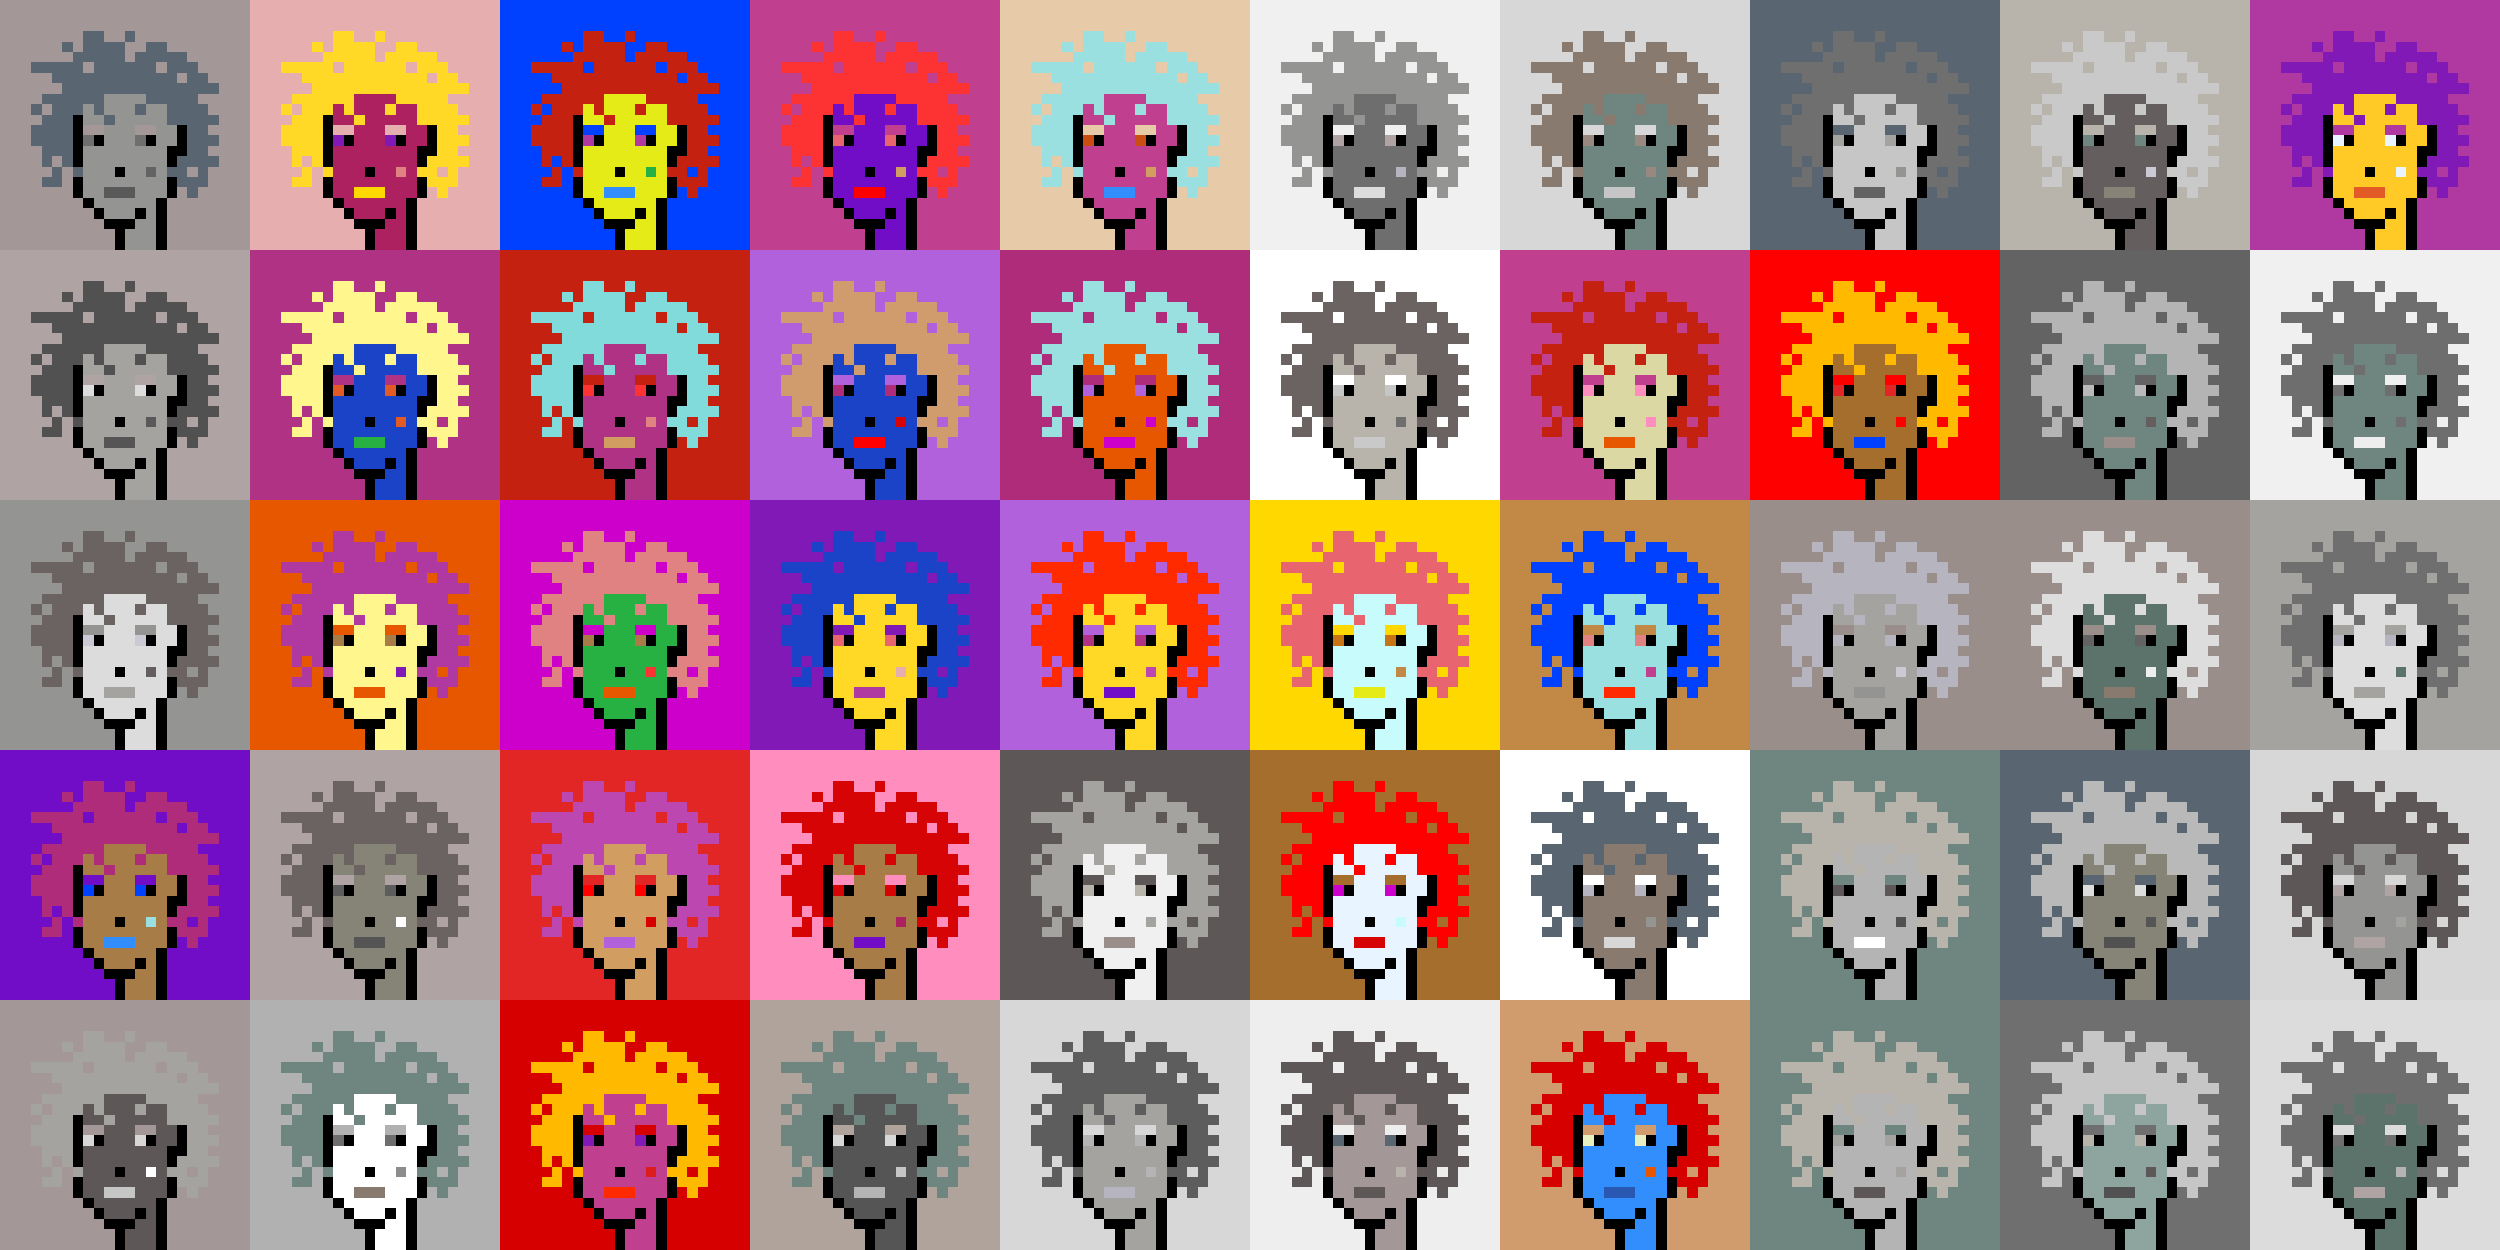 <svg shape-rendering="crispEdges" viewBox="0 0 240 120" xmlns="http://www.w3.org/2000/svg"><rect x="0" y="0" width="240" height="120" fill="#333333" stroke="none"/><style>rect{width:1px;height:1px}rect.bg{width:24px;height:24px}.c1{fill:#e7cba9}.c2{fill:#da8e66}.c3{fill:#ffd800}.c4{fill:#d60404}.c5{fill:#e86570}.c6{fill:#c77514}.c7{fill:#dc1d1d}.c8{fill:#ffc926}.c9{fill:#1a6ed5}.c10{fill:#d09c6e}.c11{fill:#fff68e}.c12{fill:#d29d60}.c13{fill:#80dbda}.c14{fill:#bd47b0}.c15{fill:#b261dc}.c16{fill:#0040ff}.c17{fill:#1a43c8}.c18{fill:#ff8ebe}.c19{fill:#c28946}.c20{fill:#a77c47}.c21{fill:#ffba00}.c22{fill:#ad2160}.c23{fill:#e25b26}.c24{fill:#c42110}.c25{fill:#b03285}.c26{fill:#ca4e11}.c27{fill:#c13f8f}.c28{fill:#e8efc0}.c29{fill:#b66f4e}.c30{fill:#9be0e0}.c31{fill:#e22626}.c32{fill:#2858b1}.c33{fill:#e8f4ff}.c34{fill:#28b143}.c35{fill:#8119b7}.c36{fill:#a66e2c}.c37{fill:#e4eb17}.c38{fill:#ff0000}.c39{fill:#328dfd}.c40{fill:#e08282}.c41{fill:#dcd8a4}.c42{fill:#d60000}.c43{fill:#cd00cb}.c44{fill:#710cc7}.c45{fill:#dbb180}.c46{fill:#ffd926}.c47{fill:#e6aeae}.c48{fill:#eeeab6}.c49{fill:#e65700}.c50{fill:#c8fbfb}.c51{fill:#af2c7b}.c52{fill:#af38a1}.c53{fill:#ff2a00}.c54{fill:#fd3232}.c55{fill:#a39797}.c56{fill:#ffffff}.c57{fill:#6f6f6f}.c58{fill:#afa3a3}.c59{fill:#655e5e}.c60{fill:#897a70}.c61{fill:#a58d8d}.c62{fill:#f0f0f0}.c63{fill:#949593}.c64{fill:#5c736b}.c65{fill:#596570}.c66{fill:#8d8d8d}.c67{fill:#8ea59f}.c68{fill:#5e5757}.c69{fill:#555555}.c70{fill:#595959}.c71{fill:#5d5d5d}.c72{fill:#b8b4ac}.c73{fill:#b1b1b1}.c74{fill:#b0a39b}.c75{fill:#d7d7d7}.c76{fill:#515151}.c77{fill:#b9b9b9}.c78{fill:#9a8e8b}.c79{fill:#636363}.c80{fill:#c6c6c6}.c81{fill:#dddddd}.c82{fill:#6b6361}.c83{fill:#b4b4b4}.c84{fill:#cac9d4}.c85{fill:#dcdcdc}.c86{fill:#6e867f}.c87{fill:#999999}.c88{fill:#dfdfdf}.c89{fill:#c9c9c9}.c90{fill:#988880}.c91{fill:#b6b4bf}.c92{fill:#868377}.c93{fill:#a4a3a0}.c94{fill:#eeeeee}.c95{fill:#6e6e6e}.c96{fill:#6e984d}.c97{fill:#fff68e}.c98{fill:#000000}.c99{fill:#711010}.c100{fill:#dbb180}.c101{fill:#917656}.c102{fill:#5c8539}.c103{fill:#638596}.c104{fill:#7b7b7b}.c105{fill:#d0d0d0}.c106{fill:#aeaeae}.c107{fill:#5e5e5e}.c108{fill:#727272}.c109{fill:#747474}.c110{fill:#373737}</style><defs><g id="h"><rect x="12" y="3"/><rect x="9" y="3"/><rect x="8" y="3"/><rect x="15" y="4"/><rect x="14" y="4"/><rect x="11" y="4"/><rect x="10" y="4"/><rect x="9" y="4"/><rect x="8" y="4"/><rect x="6" y="4"/><rect x="17" y="5"/><rect x="16" y="5"/><rect x="15" y="5"/><rect x="14" y="5"/><rect x="13" y="5"/><rect x="11" y="5"/><rect x="10" y="5"/><rect x="9" y="5"/><rect x="8" y="5"/><rect x="7" y="5"/><rect x="18" y="6"/><rect x="17" y="6"/><rect x="16" y="6"/><rect x="14" y="6"/><rect x="13" y="6"/><rect x="12" y="6"/><rect x="11" y="6"/><rect x="10" y="6"/><rect x="9" y="6"/><rect x="7" y="6"/><rect x="6" y="6"/><rect x="5" y="6"/><rect x="4" y="6"/><rect x="3" y="6"/><rect x="19" y="7"/><rect x="18" y="7"/><rect x="16" y="7"/><rect x="15" y="7"/><rect x="14" y="7"/><rect x="13" y="7"/><rect x="12" y="7"/><rect x="11" y="7"/><rect x="10" y="7"/><rect x="9" y="7"/><rect x="8" y="7"/><rect x="7" y="7"/><rect x="6" y="7"/><rect x="5" y="7"/><rect x="20" y="8"/><rect x="19" y="8"/><rect x="18" y="8"/><rect x="17" y="8"/><rect x="16" y="8"/><rect x="15" y="8"/><rect x="14" y="8"/><rect x="13" y="8"/><rect x="12" y="8"/><rect x="11" y="8"/><rect x="10" y="8"/><rect x="9" y="8"/><rect x="8" y="8"/><rect x="7" y="8"/><rect x="6" y="8"/><rect x="18" y="9"/><rect x="17" y="9"/><rect x="16" y="9"/><rect x="15" y="9"/><rect x="14" y="9"/><rect x="9" y="9"/><rect x="8" y="9"/><rect x="7" y="9"/><rect x="6" y="9"/><rect x="5" y="9"/><rect x="4" y="9"/><rect x="19" y="10"/><rect x="18" y="10"/><rect x="17" y="10"/><rect x="16" y="10"/><rect x="13" y="10"/><rect x="9" y="10"/><rect x="7" y="10"/><rect x="6" y="10"/><rect x="5" y="10"/><rect x="3" y="10"/><rect x="20" y="11"/><rect x="19" y="11"/><rect x="18" y="11"/><rect x="17" y="11"/><rect x="16" y="11"/><rect x="10" y="11"/><rect x="6" y="11"/><rect x="5" y="11"/><rect x="4" y="11"/><rect x="19" y="12"/><rect x="18" y="12"/><rect x="6" y="12"/><rect x="5" y="12"/><rect x="4" y="12"/><rect x="3" y="12"/><rect x="20" y="13"/><rect x="19" y="13"/><rect x="18" y="13"/><rect x="6" y="13"/><rect x="5" y="13"/><rect x="4" y="13"/><rect x="3" y="13"/><rect x="19" y="14"/><rect x="18" y="14"/><rect x="6" y="14"/><rect x="5" y="14"/><rect x="4" y="14"/><rect x="20" y="15"/><rect x="19" y="15"/><rect x="18" y="15"/><rect x="17" y="15"/><rect x="6" y="15"/><rect x="4" y="15"/><rect x="19" y="16"/><rect x="17" y="16"/><rect x="16" y="16"/><rect x="7" y="16"/><rect x="5" y="16"/><rect x="19" y="17"/><rect x="18" y="17"/><rect x="17" y="17"/><rect x="5" y="17"/><rect x="4" y="17"/><rect x="18" y="18"/></g><g id="s"><rect x="13" y="9"/> <rect x="12" y="9"/> <rect x="11" y="9"/> <rect x="10" y="9"/> <rect x="15" y="10"/> <rect x="14" y="10"/> <rect x="12" y="10"/> <rect x="11" y="10"/> <rect x="10" y="10"/> <rect x="8" y="10"/> <rect x="15" y="11"/> <rect x="14" y="11"/> <rect x="13" y="11"/> <rect x="12" y="11"/> <rect x="11" y="11"/> <rect x="9" y="11"/> <rect x="8" y="11"/> <rect x="16" y="12"/> <rect x="15" y="12"/> <rect x="12" y="12"/> <rect x="11" y="12"/> <rect x="10" y="12"/> <rect x="16" y="13"/> <rect x="15" y="13"/> <rect x="12" y="13"/> <rect x="11" y="13"/> <rect x="10" y="13"/> <rect x="15" y="14"/> <rect x="14" y="14"/> <rect x="13" y="14"/> <rect x="12" y="14"/> <rect x="11" y="14"/> <rect x="10" y="14"/> <rect x="9" y="14"/> <rect x="8" y="14"/> <rect x="15" y="15"/> <rect x="14" y="15"/> <rect x="13" y="15"/> <rect x="12" y="15"/> <rect x="11" y="15"/> <rect x="10" y="15"/> <rect x="9" y="15"/> <rect x="8" y="15"/> <rect x="15" y="16"/> <rect x="13" y="16"/> <rect x="12" y="16"/> <rect x="10" y="16"/> <rect x="9" y="16"/> <rect x="8" y="16"/> <rect x="15" y="17"/> <rect x="14" y="17"/> <rect x="13" y="17"/> <rect x="12" y="17"/> <rect x="11" y="17"/> <rect x="10" y="17"/> <rect x="9" y="17"/> <rect x="8" y="17"/> <rect x="15" y="18"/> <rect x="14" y="18"/> <rect x="13" y="18"/> <rect x="9" y="18"/> <rect x="8" y="18"/> <rect x="14" y="19"/> <rect x="13" y="19"/> <rect x="12" y="19"/> <rect x="11" y="19"/> <rect x="10" y="19"/> <rect x="9" y="19"/> <rect x="14" y="20"/> <rect x="12" y="20"/> <rect x="11" y="20"/> <rect x="10" y="20"/> <rect x="14" y="21"/> <rect x="13" y="21"/> <rect x="14" y="22"/> <rect x="13" y="22"/> <rect x="12" y="22"/> <rect x="14" y="23"/> <rect x="13" y="23"/> <rect x="12" y="23"/></g><g id="o"><rect x="7" y="11" /><rect x="17" y="12" /><rect x="7" y="12" /><rect x="17" y="13" /><rect x="14" y="13" /><rect x="9" y="13" /><rect x="7" y="13" /><rect x="17" y="14" /><rect x="16" y="14" /><rect x="7" y="14" /><rect x="16" y="15" /><rect x="7" y="15" /><rect x="11" y="16" /><rect x="16" y="17" /><rect x="7" y="17" /><rect x="16" y="18" /><rect x="7" y="18" /><rect x="15" y="19" /><rect x="8" y="19" /><rect x="15" y="20" /><rect x="13" y="20" /><rect x="9" y="20" /><rect x="15" y="21" /><rect x="12" y="21" /><rect x="11" y="21" /><rect x="10" y="21" /><rect x="15" y="22" /><rect x="11" y="22" /><rect x="15" y="23" /><rect x="11" y="23" /></g><g id="de"><rect x="14" y="12" /><rect x="13" y="12" /><rect x="9" y="12" /><rect x="8" y="12" /></g><g id="le"><rect x="13" y="13" /><rect x="8" y="13" /></g><g id="l"><rect x="12" y="18" /><rect x="11" y="18" /><rect x="10" y="18" /></g><g id="m"><rect x="14" y="16" /></g></defs><g transform="translate(0, 0)"><rect class="bg c55"></rect><use href="#h" class="c65" /><use href="#s" class="c63" /><use href="#de" class="c55" /><use href="#le" class="c57" /><use href="#m" class="c79" /><use href="#l" class="c70" /><use href="#o" fill="black" /></g><g transform="translate(24, 0)"><rect class="bg c47"></rect><use href="#h" class="c46" /><use href="#s" class="c22" /><use href="#de" class="c47" /><use href="#le" class="c35" /><use href="#m" class="c40" /><use href="#l" class="c3" /><use href="#o" fill="black" /></g><g transform="translate(48, 0)"><rect class="bg c16"></rect><use href="#h" class="c24" /><use href="#s" class="c37" /><use href="#de" class="c16" /><use href="#le" class="c52" /><use href="#m" class="c34" /><use href="#l" class="c39" /><use href="#o" fill="black" /></g><g transform="translate(72, 0)"><rect class="bg c27"></rect><use href="#h" class="c54" /><use href="#s" class="c44" /><use href="#de" class="c27" /><use href="#le" class="c5" /><use href="#m" class="c12" /><use href="#l" class="c38" /><use href="#o" fill="black" /></g><g transform="translate(96, 0)"><rect class="bg c1"></rect><use href="#h" class="c30" /><use href="#s" class="c27" /><use href="#de" class="c1" /><use href="#le" class="c26" /><use href="#m" class="c12" /><use href="#l" class="c39" /><use href="#o" fill="black" /></g><g transform="translate(120, 0)"><rect class="bg c62"></rect><use href="#h" class="c63" /><use href="#s" class="c95" /><use href="#de" class="c62" /><use href="#le" class="c58" /><use href="#m" class="c91" /><use href="#l" class="c81" /><use href="#o" fill="black" /></g><g transform="translate(144, 0)"><rect class="bg c75"></rect><use href="#h" class="c60" /><use href="#s" class="c86" /><use href="#de" class="c75" /><use href="#le" class="c90" /><use href="#m" class="c90" /><use href="#l" class="c80" /><use href="#o" fill="black" /></g><g transform="translate(168, 0)"><rect class="bg c65"></rect><use href="#h" class="c57" /><use href="#s" class="c80" /><use href="#de" class="c65" /><use href="#le" class="c93" /><use href="#m" class="c63" /><use href="#l" class="c79" /><use href="#o" fill="black" /></g><g transform="translate(192, 0)"><rect class="bg c72"></rect><use href="#h" class="c89" /><use href="#s" class="c59" /><use href="#de" class="c72" /><use href="#le" class="c86" /><use href="#m" class="c84" /><use href="#l" class="c92" /><use href="#o" fill="black" /></g><g transform="translate(216, 0)"><rect class="bg c52"></rect><use href="#h" class="c35" /><use href="#s" class="c8" /><use href="#de" class="c52" /><use href="#le" class="c33" /><use href="#m" class="c33" /><use href="#l" class="c23" /><use href="#o" fill="black" /></g><g transform="translate(0, 24)"><rect class="bg c58"></rect><use href="#h" class="c76" /><use href="#s" class="c93" /><use href="#de" class="c58" /><use href="#le" class="c85" /><use href="#m" class="c70" /><use href="#l" class="c69" /><use href="#o" fill="black" /></g><g transform="translate(24, 24)"><rect class="bg c25"></rect><use href="#h" class="c11" /><use href="#s" class="c17" /><use href="#de" class="c25" /><use href="#le" class="c23" /><use href="#m" class="c23" /><use href="#l" class="c34" /><use href="#o" fill="black" /></g><g transform="translate(48, 24)"><rect class="bg c24"></rect><use href="#h" class="c13" /><use href="#s" class="c25" /><use href="#de" class="c24" /><use href="#le" class="c54" /><use href="#m" class="c40" /><use href="#l" class="c12" /><use href="#o" fill="black" /></g><g transform="translate(72, 24)"><rect class="bg c15"></rect><use href="#h" class="c10" /><use href="#s" class="c17" /><use href="#de" class="c15" /><use href="#le" class="c51" /><use href="#m" class="c4" /><use href="#l" class="c38" /><use href="#o" fill="black" /></g><g transform="translate(96, 24)"><rect class="bg c51"></rect><use href="#h" class="c30" /><use href="#s" class="c49" /><use href="#de" class="c51" /><use href="#le" class="c15" /><use href="#m" class="c43" /><use href="#l" class="c43" /><use href="#o" fill="black" /></g><g transform="translate(120, 24)"><rect class="bg c56"></rect><use href="#h" class="c82" /><use href="#s" class="c72" /><use href="#de" class="c56" /><use href="#le" class="c80" /><use href="#m" class="c95" /><use href="#l" class="c89" /><use href="#o" fill="black" /></g><g transform="translate(144, 24)"><rect class="bg c27"></rect><use href="#h" class="c24" /><use href="#s" class="c41" /><use href="#de" class="c27" /><use href="#le" class="c18" /><use href="#m" class="c18" /><use href="#l" class="c49" /><use href="#o" fill="black" /></g><g transform="translate(168, 24)"><rect class="bg c38"></rect><use href="#h" class="c21" /><use href="#s" class="c36" /><use href="#de" class="c38" /><use href="#le" class="c31" /><use href="#m" class="c38" /><use href="#l" class="c16" /><use href="#o" fill="black" /></g><g transform="translate(192, 24)"><rect class="bg c79"></rect><use href="#h" class="c83" /><use href="#s" class="c86" /><use href="#de" class="c79" /><use href="#le" class="c77" /><use href="#m" class="c59" /><use href="#l" class="c78" /><use href="#o" fill="black" /></g><g transform="translate(216, 24)"><rect class="bg c62"></rect><use href="#h" class="c95" /><use href="#s" class="c86" /><use href="#de" class="c62" /><use href="#le" class="c95" /><use href="#m" class="c57" /><use href="#l" class="c94" /><use href="#o" fill="black" /></g><g transform="translate(0, 48)"><rect class="bg c63"></rect><use href="#h" class="c82" /><use href="#s" class="c85" /><use href="#de" class="c63" /><use href="#le" class="c84" /><use href="#m" class="c59" /><use href="#l" class="c93" /><use href="#o" fill="black" /></g><g transform="translate(24, 48)"><rect class="bg c49"></rect><use href="#h" class="c52" /><use href="#s" class="c11" /><use href="#de" class="c49" /><use href="#le" class="c20" /><use href="#m" class="c35" /><use href="#l" class="c49" /><use href="#o" fill="black" /></g><g transform="translate(48, 48)"><rect class="bg c43"></rect><use href="#h" class="c40" /><use href="#s" class="c34" /><use href="#de" class="c43" /><use href="#le" class="c20" /><use href="#m" class="c54" /><use href="#l" class="c49" /><use href="#o" fill="black" /></g><g transform="translate(72, 48)"><rect class="bg c35"></rect><use href="#h" class="c17" /><use href="#s" class="c46" /><use href="#de" class="c35" /><use href="#le" class="c5" /><use href="#m" class="c47" /><use href="#l" class="c52" /><use href="#o" fill="black" /></g><g transform="translate(96, 48)"><rect class="bg c15"></rect><use href="#h" class="c53" /><use href="#s" class="c46" /><use href="#de" class="c15" /><use href="#le" class="c25" /><use href="#m" class="c14" /><use href="#l" class="c44" /><use href="#o" fill="black" /></g><g transform="translate(120, 48)"><rect class="bg c3"></rect><use href="#h" class="c5" /><use href="#s" class="c50" /><use href="#de" class="c3" /><use href="#le" class="c6" /><use href="#m" class="c19" /><use href="#l" class="c37" /><use href="#o" fill="black" /></g><g transform="translate(144, 48)"><rect class="bg c19"></rect><use href="#h" class="c16" /><use href="#s" class="c30" /><use href="#de" class="c19" /><use href="#le" class="c40" /><use href="#m" class="c27" /><use href="#l" class="c53" /><use href="#o" fill="black" /></g><g transform="translate(168, 48)"><rect class="bg c78"></rect><use href="#h" class="c91" /><use href="#s" class="c93" /><use href="#de" class="c78" /><use href="#le" class="c91" /><use href="#m" class="c84" /><use href="#l" class="c63" /><use href="#o" fill="black" /></g><g transform="translate(192, 48)"><rect class="bg c78"></rect><use href="#h" class="c81" /><use href="#s" class="c64" /><use href="#de" class="c78" /><use href="#le" class="c79" /><use href="#m" class="c94" /><use href="#l" class="c60" /><use href="#o" fill="black" /></g><g transform="translate(216, 48)"><rect class="bg c93"></rect><use href="#h" class="c57" /><use href="#s" class="c81" /><use href="#de" class="c93" /><use href="#le" class="c91" /><use href="#m" class="c64" /><use href="#l" class="c93" /><use href="#o" fill="black" /></g><g transform="translate(0, 72)"><rect class="bg c44"></rect><use href="#h" class="c51" /><use href="#s" class="c20" /><use href="#de" class="c44" /><use href="#le" class="c16" /><use href="#m" class="c30" /><use href="#l" class="c39" /><use href="#o" fill="black" /></g><g transform="translate(24, 72)"><rect class="bg c58"></rect><use href="#h" class="c82" /><use href="#s" class="c92" /><use href="#de" class="c58" /><use href="#le" class="c71" /><use href="#m" class="c56" /><use href="#l" class="c69" /><use href="#o" fill="black" /></g><g transform="translate(48, 72)"><rect class="bg c31"></rect><use href="#h" class="c14" /><use href="#s" class="c12" /><use href="#de" class="c31" /><use href="#le" class="c38" /><use href="#m" class="c42" /><use href="#l" class="c15" /><use href="#o" fill="black" /></g><g transform="translate(72, 72)"><rect class="bg c18"></rect><use href="#h" class="c4" /><use href="#s" class="c20" /><use href="#de" class="c18" /><use href="#le" class="c4" /><use href="#m" class="c22" /><use href="#l" class="c44" /><use href="#o" fill="black" /></g><g transform="translate(96, 72)"><rect class="bg c68"></rect><use href="#h" class="c93" /><use href="#s" class="c62" /><use href="#de" class="c68" /><use href="#le" class="c72" /><use href="#m" class="c93" /><use href="#l" class="c78" /><use href="#o" fill="black" /></g><g transform="translate(120, 72)"><rect class="bg c36"></rect><use href="#h" class="c38" /><use href="#s" class="c33" /><use href="#de" class="c36" /><use href="#le" class="c43" /><use href="#m" class="c50" /><use href="#l" class="c4" /><use href="#o" fill="black" /></g><g transform="translate(144, 72)"><rect class="bg c56"></rect><use href="#h" class="c65" /><use href="#s" class="c60" /><use href="#de" class="c56" /><use href="#le" class="c91" /><use href="#m" class="c63" /><use href="#l" class="c75" /><use href="#o" fill="black" /></g><g transform="translate(168, 72)"><rect class="bg c86"></rect><use href="#h" class="c72" /><use href="#s" class="c83" /><use href="#de" class="c86" /><use href="#le" class="c68" /><use href="#m" class="c76" /><use href="#l" class="c56" /><use href="#o" fill="black" /></g><g transform="translate(192, 72)"><rect class="bg c65"></rect><use href="#h" class="c77" /><use href="#s" class="c92" /><use href="#de" class="c65" /><use href="#le" class="c81" /><use href="#m" class="c69" /><use href="#l" class="c76" /><use href="#o" fill="black" /></g><g transform="translate(216, 72)"><rect class="bg c75"></rect><use href="#h" class="c68" /><use href="#s" class="c63" /><use href="#de" class="c75" /><use href="#le" class="c58" /><use href="#m" class="c93" /><use href="#l" class="c58" /><use href="#o" fill="black" /></g><g transform="translate(0, 96)"><rect class="bg c55"></rect><use href="#h" class="c93" /><use href="#s" class="c68" /><use href="#de" class="c55" /><use href="#le" class="c75" /><use href="#m" class="c56" /><use href="#l" class="c80" /><use href="#o" fill="black" /></g><g transform="translate(24, 96)"><rect class="bg c73"></rect><use href="#h" class="c86" /><use href="#s" class="c56" /><use href="#de" class="c73" /><use href="#le" class="c95" /><use href="#m" class="c66" /><use href="#l" class="c60" /><use href="#o" fill="black" /></g><g transform="translate(48, 96)"><rect class="bg c42"></rect><use href="#h" class="c21" /><use href="#s" class="c27" /><use href="#de" class="c42" /><use href="#le" class="c35" /><use href="#m" class="c7" /><use href="#l" class="c53" /><use href="#o" fill="black" /></g><g transform="translate(72, 96)"><rect class="bg c74"></rect><use href="#h" class="c86" /><use href="#s" class="c69" /><use href="#de" class="c74" /><use href="#le" class="c75" /><use href="#m" class="c80" /><use href="#l" class="c83" /><use href="#o" fill="black" /></g><g transform="translate(96, 96)"><rect class="bg c75"></rect><use href="#h" class="c71" /><use href="#s" class="c93" /><use href="#de" class="c75" /><use href="#le" class="c83" /><use href="#m" class="c83" /><use href="#l" class="c91" /><use href="#o" fill="black" /></g><g transform="translate(120, 96)"><rect class="bg c94"></rect><use href="#h" class="c68" /><use href="#s" class="c55" /><use href="#de" class="c94" /><use href="#le" class="c65" /><use href="#m" class="c72" /><use href="#l" class="c68" /><use href="#o" fill="black" /></g><g transform="translate(144, 96)"><rect class="bg c10"></rect><use href="#h" class="c42" /><use href="#s" class="c39" /><use href="#de" class="c10" /><use href="#le" class="c28" /><use href="#m" class="c49" /><use href="#l" class="c32" /><use href="#o" fill="black" /></g><g transform="translate(168, 96)"><rect class="bg c86"></rect><use href="#h" class="c72" /><use href="#s" class="c83" /><use href="#de" class="c86" /><use href="#le" class="c93" /><use href="#m" class="c93" /><use href="#l" class="c68" /><use href="#o" fill="black" /></g><g transform="translate(192, 96)"><rect class="bg c57"></rect><use href="#h" class="c80" /><use href="#s" class="c67" /><use href="#de" class="c57" /><use href="#le" class="c72" /><use href="#m" class="c68" /><use href="#l" class="c76" /><use href="#o" fill="black" /></g><g transform="translate(216, 96)"><rect class="bg c85"></rect><use href="#h" class="c95" /><use href="#s" class="c64" /><use href="#de" class="c85" /><use href="#le" class="c57" /><use href="#m" class="c83" /><use href="#l" class="c58" /><use href="#o" fill="black" /></g></svg>